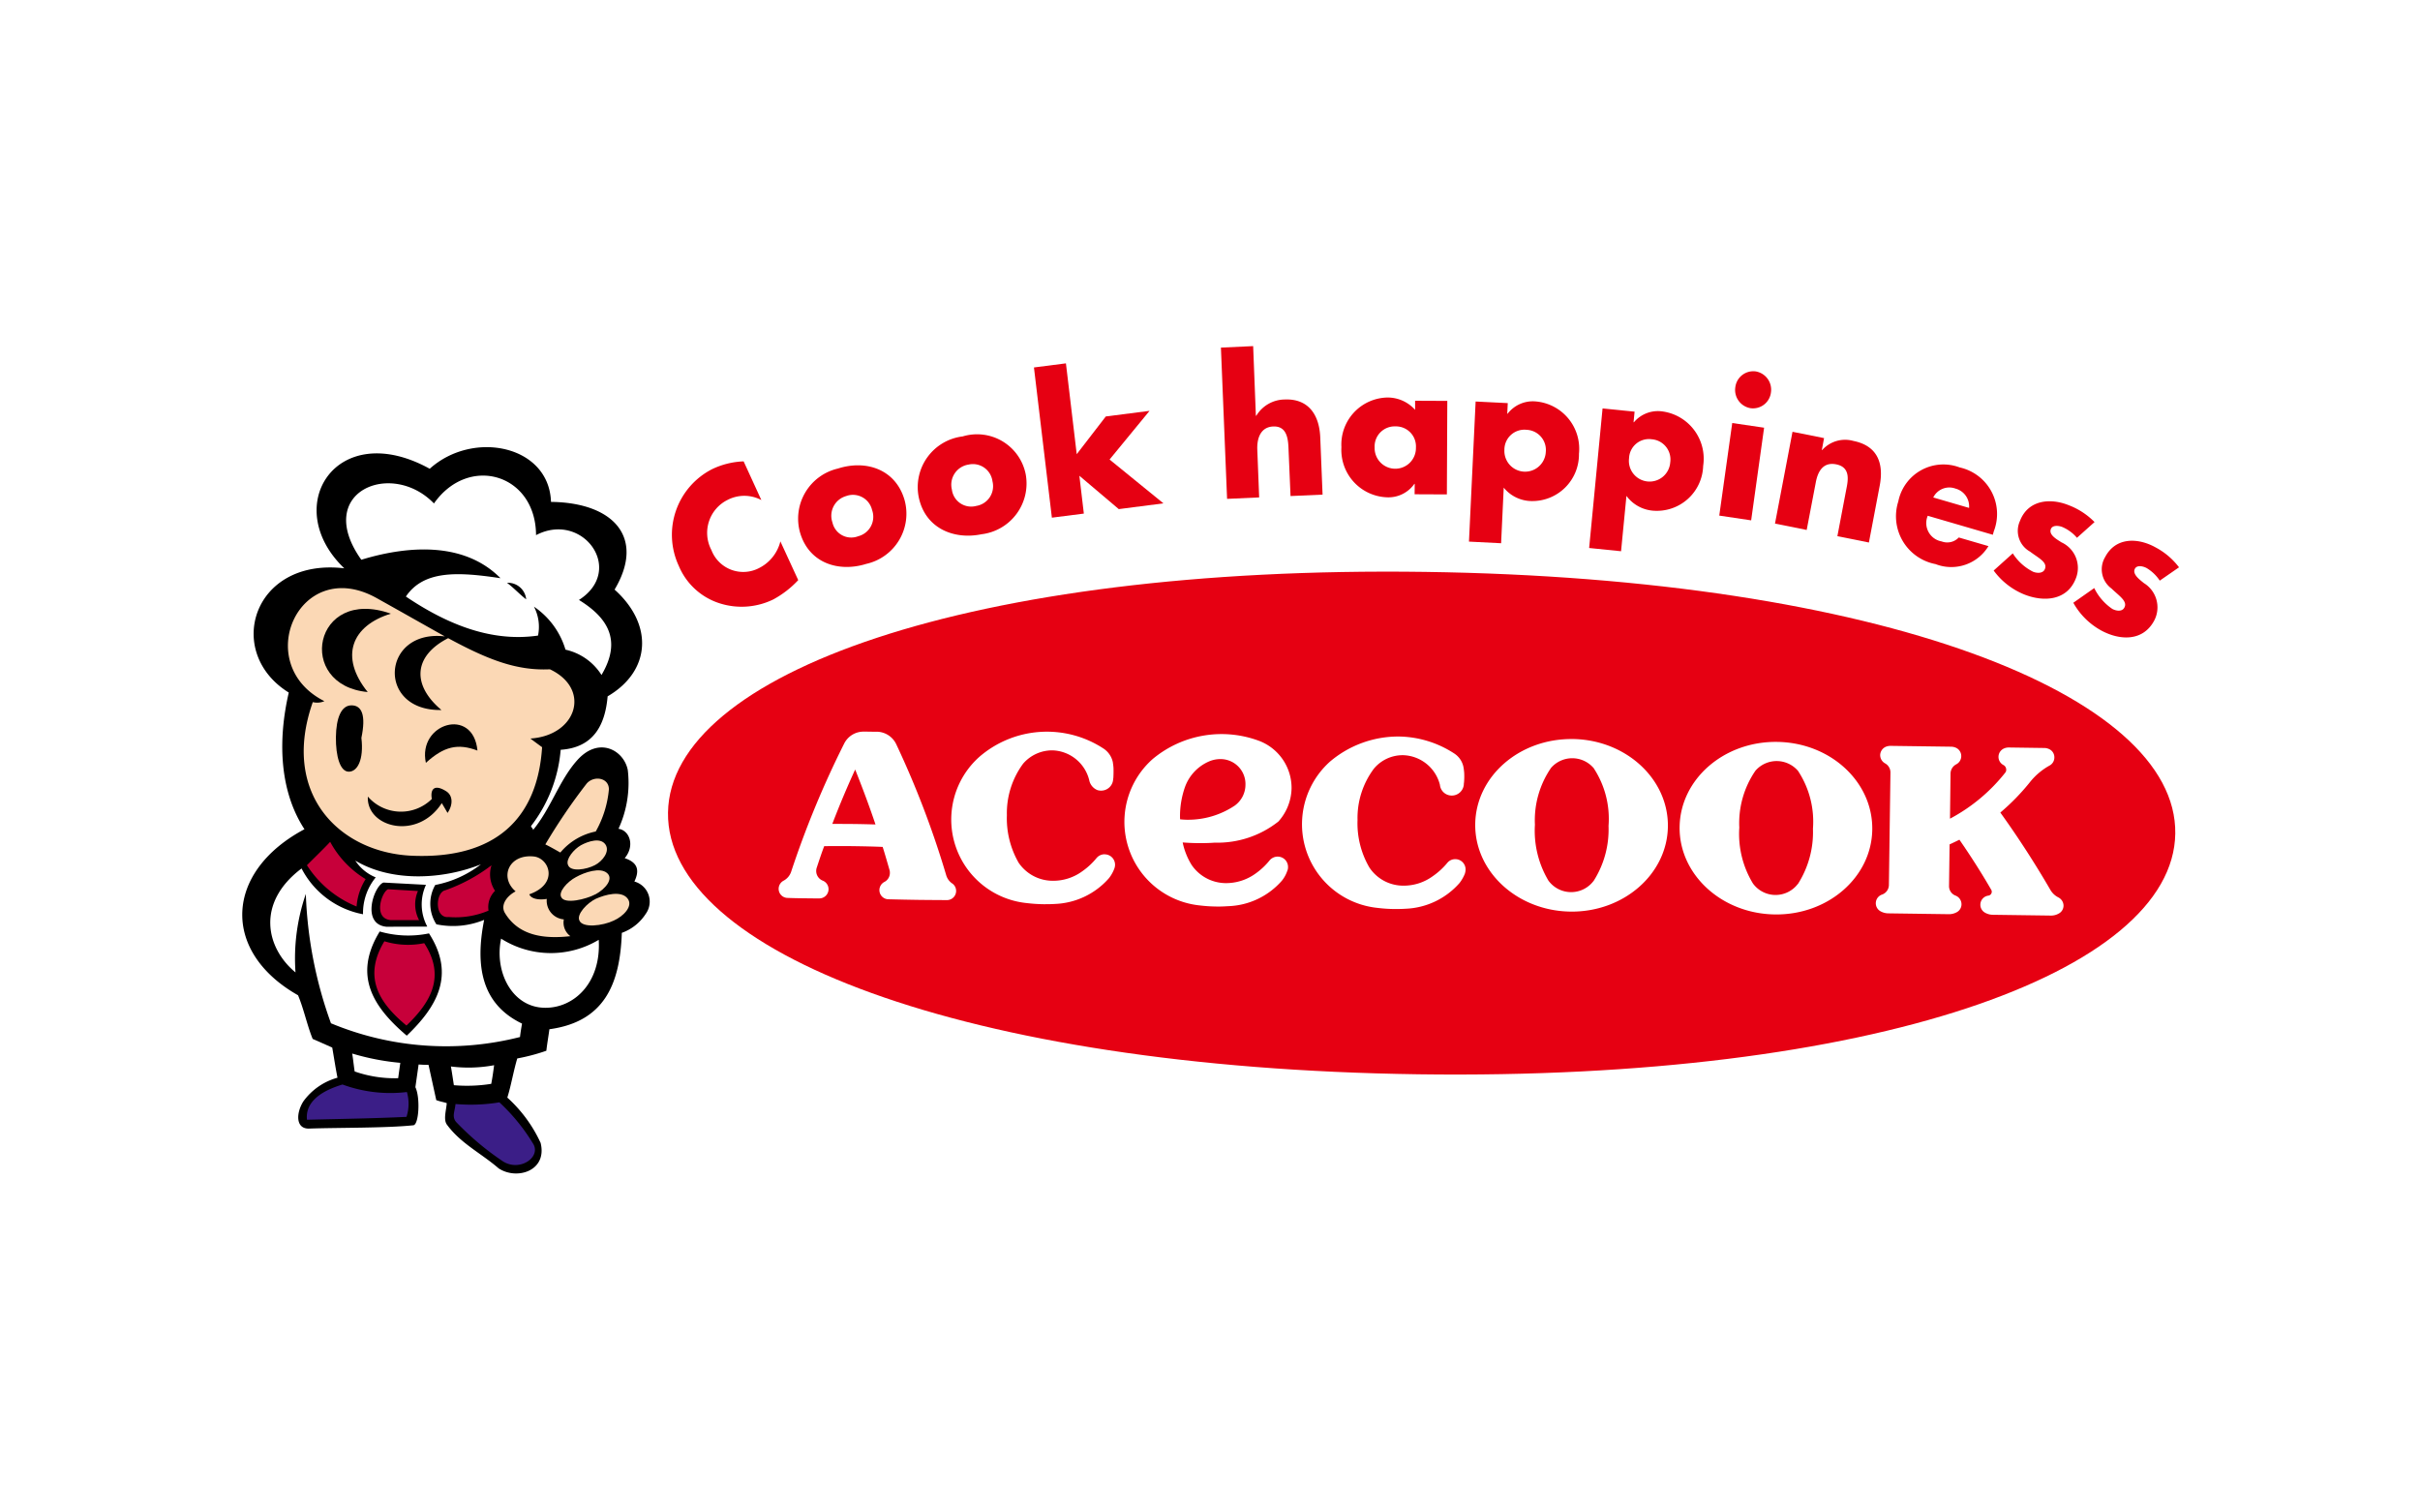 <svg id="Group_53145" data-name="Group 53145" xmlns="http://www.w3.org/2000/svg" xmlns:xlink="http://www.w3.org/1999/xlink" width="168" height="105" viewBox="0 0 168 105">
  <defs>
    <clipPath id="clip-path">
      <rect id="Rectangle_22464" data-name="Rectangle 22464" width="139.801" height="63.381" fill="none"/>
    </clipPath>
  </defs>
  <rect id="Rectangle_22426" data-name="Rectangle 22426" width="168" height="105" fill="#fff"/>
  <g id="Group_53264" data-name="Group 53264" transform="translate(14.1 20.809)">
    <g id="Group_53263" data-name="Group 53263" clip-path="url(#clip-path)">
      <path id="Path_59274" data-name="Path 59274" d="M5.4,59.686l-.678-.6a4.143,4.143,0,0,1-.066-4.873l.021-.034.024-.03a6.509,6.509,0,0,1,.762-.95L5.1,52.346c-.3-.733-.494-1.51-.731-2.256-5.674-3.8-5.7-10.254-.807-14.276a14.16,14.16,0,0,1-.728-3.524l-.046-1.167a18.127,18.127,0,0,1,.2-2.765,7.248,7.248,0,0,1-2.07-6.494A7.047,7.047,0,0,1,5.4,16.534C3.944,11.225,8.854,6.084,15.462,8.625c3.056-1.682,7.164-1.532,9.652,1.082a6.1,6.1,0,0,1,1.206,1.817A6.421,6.421,0,0,1,29.9,13.33a7.806,7.806,0,0,1,4-4.822,8.225,8.225,0,0,1,3.234-.815,3.028,3.028,0,0,1,3.15,2.2,3.685,3.685,0,0,1,.462-.39A7.423,7.423,0,0,1,43.037,8.3a6.754,6.754,0,0,1,4.814.223A6.636,6.636,0,0,1,51.908,6.1a6.233,6.233,0,0,1,2.825-.043l-.212-1.532c.066-2.113,1.356-3.132,3.71-3.221.262-.031.52-.065.781-.1,1.731-.329,3.653.68,3.653,3.451,1.634.217,3.061-1.067,4.883.548l-.1-2.183A2.928,2.928,0,0,1,69.94.12C70.9.081,71.861.038,72.811,0c1.684.27,2.762,1.394,2.72,3.531a4.1,4.1,0,0,1,2.676.991,5.476,5.476,0,0,1,5.039-1.048c2.577.008,5.074.07,7.653.2A5.293,5.293,0,0,1,92.4,3.529a5.767,5.767,0,0,1,2.048.485l.868.5c1.051-.652,2.6-.168,4.318-.063a5.616,5.616,0,0,1,3.427.478,4.155,4.155,0,0,1,8.218,1.072l2,.217a4.865,4.865,0,0,1,4.662,2.189,6.387,6.387,0,0,1,7.829,2.311c2.881-.973,5.544.441,7.327,2.337a7.556,7.556,0,0,1,3.522.941,7.381,7.381,0,0,1,2.354,2.206,2.87,2.87,0,0,1-1.006,4.1c-.008,3.391-2.678,5.246-6.253,4.982,4.23,2.654,8.067,6.436,8.077,11.872-.108,8.038-10.07,12.536-16.523,14.668-11.952,3.942-26.457,4.888-38.965,4.715S57.329,55.019,45.5,50.748c-3.854-1.392-8.875-3.676-12.251-7.024a4.254,4.254,0,0,1-.349.545,7.328,7.328,0,0,1-1.243,1.313c-.019.17-.041.336-.07.5l.176.164-.207.023c-.551,3.1-2.083,5.5-5.081,6.568L26.32,54.1l-1.536.576c-.171.062-.337.117-.489.165a8.882,8.882,0,0,1,1.686,2.762l.051.14.038.146c1.038,4.279-3.653,6.921-7.046,4.667l-.147-.094-.132-.114c-1.139-.978-2.184-1.527-3.167-2.5a2.883,2.883,0,0,1-.547.135l-.06.012L14.9,60c-2.437.265-5.019.176-7.478.249A3.48,3.48,0,0,1,5.4,59.686" transform="translate(0)" fill="#fff" fill-rule="evenodd"/>
      <path id="Path_59275" data-name="Path 59275" d="M138.183,48.189a2.523,2.523,0,0,0-2.338-.015,2.553,2.553,0,0,0-1.13,3.483,2.366,2.366,0,0,0,3.34,1.235,2.832,2.832,0,0,0,1.448-1.835l1.239,2.689a6.754,6.754,0,0,1-1.727,1.339,5.012,5.012,0,0,1-3.722.273,4.57,4.57,0,0,1-2.842-2.6,5.114,5.114,0,0,1,2.314-6.716,5.518,5.518,0,0,1,2.187-.54Z" transform="translate(-99.428 -34.282)" fill="#e60012" fill-rule="evenodd"/>
      <path id="Path_59276" data-name="Path 59276" d="M170.237,46.835a3.568,3.568,0,0,0-2.652,4.457c.62,2.119,2.678,2.768,4.6,2.166a3.569,3.569,0,0,0,2.648-4.449c-.62-2.119-2.667-2.787-4.6-2.175m.559,1.913a1.366,1.366,0,0,1,1.791.971,1.393,1.393,0,0,1-.967,1.823,1.335,1.335,0,0,1-1.784-.956,1.42,1.42,0,0,1,.961-1.837" transform="translate(-126.142 -35.122)" fill="#e60012" fill-rule="evenodd"/>
      <path id="Path_59277" data-name="Path 59277" d="M204.27,38.174a3.545,3.545,0,0,0-3.062,4.167c.418,2.175,2.4,3.031,4.373,2.624a3.548,3.548,0,0,0,3.064-4.158,3.443,3.443,0,0,0-4.376-2.633m.383,1.961a1.369,1.369,0,0,1,1.684,1.15A1.388,1.388,0,0,1,205.208,43a1.349,1.349,0,0,1-1.689-1.137,1.411,1.411,0,0,1,1.134-1.73" transform="translate(-151.538 -28.686)" fill="#e60012" fill-rule="evenodd"/>
      <path id="Path_59278" data-name="Path 59278" d="M236.864,24.2l2.018-2.618,3.037-.39-2.775,3.379,3.739,3.043-3.1.4-2.736-2.316.311,2.626-2.219.284-1.245-10.428,2.22-.285Z" transform="translate(-176.216 -13.479)" fill="#e60012" fill-rule="evenodd"/>
      <path id="Path_59279" data-name="Path 59279" d="M288.783,13.052l.189,4.834.029,0a2.331,2.331,0,0,1,1.972-1.128c1.587-.068,2.4.987,2.468,2.628l.161,3.975-2.224.1-.142-3.329c-.029-.76-.167-1.539-1.066-1.5-.878.04-1.129.834-1.1,1.6l.13,3.324-2.227.1-.428-10.5Z" transform="translate(-215.887 -9.833)" fill="#e60012" fill-rule="evenodd"/>
      <path id="Path_59280" data-name="Path 59280" d="M327.81,27.762l-2.235-.01v.632a2.553,2.553,0,0,0-1.949-.856,3.264,3.264,0,0,0-3.167,3.446,3.29,3.29,0,0,0,3.163,3.481,2.194,2.194,0,0,0,1.9-.932h.026l-.008.721,2.24.01Zm-3.6,1.77a1.389,1.389,0,0,1,1.422,1.474,1.434,1.434,0,1,1-2.867-.012,1.392,1.392,0,0,1,1.445-1.462" transform="translate(-241.436 -20.74)" fill="#e60012" fill-rule="evenodd"/>
      <path id="Path_59281" data-name="Path 59281" d="M359.057,28.734l-2.231-.111-.462,9.726,2.231.113.182-3.86a2.52,2.52,0,0,0,1.91.932A3.238,3.238,0,0,0,364,32.25a3.3,3.3,0,0,0-3.005-3.633,2.206,2.206,0,0,0-1.947.852h-.026Zm1.275,1.852a1.4,1.4,0,0,1,1.365,1.541,1.438,1.438,0,1,1-2.873-.143,1.389,1.389,0,0,1,1.507-1.4" transform="translate(-268.486 -21.558)" fill="#e60012" fill-rule="evenodd"/>
      <path id="Path_59282" data-name="Path 59282" d="M393.358,30.827l-2.223-.222-.931,9.687,2.216.225.373-3.843a2.546,2.546,0,0,0,1.863,1.029,3.217,3.217,0,0,0,3.463-3.109,3.312,3.312,0,0,0-2.823-3.782,2.182,2.182,0,0,0-1.982.749h-.027Zm1.186,1.917a1.406,1.406,0,0,1,1.289,1.608,1.437,1.437,0,1,1-2.858-.293,1.38,1.38,0,0,1,1.569-1.315" transform="translate(-293.983 -23.058)" fill="#e60012" fill-rule="evenodd"/>
      <path id="Path_59283" data-name="Path 59283" d="M430.42,21.594a1.255,1.255,0,0,1-1.415,1.095,1.283,1.283,0,0,1-1.058-1.461,1.258,1.258,0,0,1,1.416-1.093,1.287,1.287,0,0,1,1.057,1.459m-1.374,8.88-2.214-.329.9-6.427,2.212.325Z" transform="translate(-321.578 -15.16)" fill="#e60012" fill-rule="evenodd"/>
      <path id="Path_59284" data-name="Path 59284" d="M445.784,38.447l.023.006a2.132,2.132,0,0,1,2.169-.633c1.669.335,2.124,1.548,1.824,3.112l-.749,3.94-2.188-.44.59-3.106c.114-.612.419-1.661-.668-1.88-.888-.178-1.274.455-1.421,1.249L444.732,44l-2.2-.442,1.215-6.373,2.191.439Z" transform="translate(-333.409 -28.018)" fill="#e60012" fill-rule="evenodd"/>
      <path id="Path_59285" data-name="Path 59285" d="M483.389,51.111a3.309,3.309,0,0,0-2.367-4.441,3.193,3.193,0,0,0-4.26,2.362,3.379,3.379,0,0,0,2.585,4.349,3.017,3.017,0,0,0,3.674-1.248l-2.061-.6a1.1,1.1,0,0,1-1.187.274,1.294,1.294,0,0,1-.967-1.781l4.519,1.319Zm-4.2-2.356a1.241,1.241,0,0,1,1.545-.615,1.275,1.275,0,0,1,.941,1.34Z" transform="translate(-359.079 -35.029)" fill="#e60012" fill-rule="evenodd"/>
      <path id="Path_59286" data-name="Path 59286" d="M509.866,59.289a2.771,2.771,0,0,0-1.007-.745c-.242-.1-.7-.16-.808.149-.154.412.473.733.731.908a1.953,1.953,0,0,1,1.017,2.481c-.6,1.59-2.257,1.68-3.615,1.131a4.926,4.926,0,0,1-2.1-1.651l1.326-1.192a3.558,3.558,0,0,0,1.411,1.276c.264.108.7.135.823-.2.182-.471-.458-.758-1.039-1.2a1.646,1.646,0,0,1-.7-2.118c.565-1.483,2.118-1.618,3.393-1.1a4.994,4.994,0,0,1,1.788,1.169Z" transform="translate(-379.78 -42.763)" fill="#e60012" fill-rule="evenodd"/>
      <path id="Path_59287" data-name="Path 59287" d="M532.506,70.6a2.843,2.843,0,0,0-.905-.869c-.23-.127-.672-.242-.823.047-.2.389.383.789.624.992a1.975,1.975,0,0,1,.723,2.594c-.795,1.5-2.445,1.386-3.728.672a4.928,4.928,0,0,1-1.892-1.9l1.452-1.02a3.729,3.729,0,0,0,1.254,1.447c.249.136.678.219.838-.094.239-.444-.369-.81-.892-1.32a1.654,1.654,0,0,1-.441-2.19c.736-1.4,2.289-1.341,3.5-.667a4.949,4.949,0,0,1,1.627,1.383Z" transform="translate(-396.672 -51.1)" fill="#e60012" fill-rule="evenodd"/>
      <path id="Path_59288" data-name="Path 59288" d="M235.515,94.725c-.13,9.631-20.976,17.152-52.559,16.712s-52.215-8.534-52.078-18.166S151.864,76.121,183.44,76.56s52.211,8.532,52.075,18.165" transform="translate(-98.604 -57.667)" fill="#e60012" fill-rule="evenodd"/>
      <path id="Path_59289" data-name="Path 59289" d="M189.688,121.626h0" transform="translate(-142.912 -91.634)" fill="#fff" fill-rule="evenodd"/>
      <path id="Path_59290" data-name="Path 59290" d="M167.33,127.995c-.53-.007-1.058-.007-1.589-.007q.733-1.915,1.587-3.775c.5,1.253.978,2.525,1.411,3.813-.471-.013-.932-.025-1.409-.031m6.721,4.119a1.06,1.06,0,0,1-.4-.554,64,64,0,0,0-3.47-9.1,1.518,1.518,0,0,0-1.341-.873l-.319,0c-.193,0-.387-.009-.585-.006a1.5,1.5,0,0,0-1.369.826,65.906,65.906,0,0,0-3.687,8.912,1.1,1.1,0,0,1-.52.609.643.643,0,0,0-.344.555.631.631,0,0,0,.625.643c.377.014.764.023,1.14.025.36.006.715.011,1.075.008a.639.639,0,0,0,.217-1.234.723.723,0,0,1-.45-.675.7.7,0,0,1,.026-.19c.169-.512.338-1.026.529-1.527.708-.01,1.416-.01,2.135,0,.648.01,1.288.024,1.925.051.167.531.326,1.083.482,1.627a.724.724,0,0,1,.018.185.7.7,0,0,1-.384.621.643.643,0,0,0-.343.554.635.635,0,0,0,.62.648c.706.018,1.418.033,2.13.043.649.008,1.288.011,1.927.015a.636.636,0,0,0,.367-1.164" transform="translate(-122.061 -91.599)" fill="#fff" fill-rule="evenodd"/>
      <path id="Path_59291" data-name="Path 59291" d="M221.3,130.11a.727.727,0,0,0-.562.253,4.955,4.955,0,0,1-1.01.936,3.42,3.42,0,0,1-2.075.65,2.868,2.868,0,0,1-2.334-1.257,6.2,6.2,0,0,1-.813-3.3,5.79,5.79,0,0,1,1.129-3.574,2.663,2.663,0,0,1,2.054-.922,2.718,2.718,0,0,1,2.531,2.059.941.941,0,0,0,.574.7.862.862,0,0,0,.243.037.836.836,0,0,0,.843-.743c0-.056.017-.113.02-.175.011-.23.015-.455.007-.661-.007-.144-.031-.279-.046-.4a1.512,1.512,0,0,0-.651-.945,7.171,7.171,0,0,0-8.612.576A5.829,5.829,0,0,0,215.91,133.5a10.531,10.531,0,0,0,1.129.076c.312,0,.512,0,.821-.019a5.252,5.252,0,0,0,3.733-1.788,2.5,2.5,0,0,0,.362-.637.8.8,0,0,0,.061-.287.724.724,0,0,0-.713-.731" transform="translate(-158.707 -91.613)" fill="#fff" fill-rule="evenodd"/>
      <path id="Path_59292" data-name="Path 59292" d="M366.333,133.512a1.951,1.951,0,0,1-3.122-.035,6.768,6.768,0,0,1-.939-3.882,6.439,6.439,0,0,1,1.121-3.947v0a1.954,1.954,0,0,1,2.983.049l-.006,0a6.406,6.406,0,0,1,1.013,3.977,6.662,6.662,0,0,1-1.049,3.846m-1.432-9.871c-3.7-.051-6.726,2.586-6.773,5.894s2.916,6.031,6.6,6.084,6.728-2.591,6.774-5.9-2.916-6.029-6.6-6.08" transform="translate(-269.816 -93.151)" fill="#fff" fill-rule="evenodd"/>
      <path id="Path_59293" data-name="Path 59293" d="M423.866,134.312a1.944,1.944,0,0,1-3.117-.037,6.622,6.622,0,0,1-.945-3.88,6.423,6.423,0,0,1,1.121-3.947l0,0a1.954,1.954,0,0,1,2.985.049l-.006,0a6.414,6.414,0,0,1,1.013,3.977,6.7,6.7,0,0,1-1.048,3.846m-1.435-9.871c-3.7-.049-6.721,2.588-6.773,5.892s2.909,6.033,6.608,6.086,6.725-2.591,6.766-5.9-2.906-6.027-6.6-6.078" transform="translate(-313.159 -93.754)" fill="#fff" fill-rule="evenodd"/>
      <path id="Path_59294" data-name="Path 59294" d="M263.221,128.064a6.083,6.083,0,0,1,.358-2.153,3.076,3.076,0,0,1,1.684-1.751,2.011,2.011,0,0,1,.8-.15,1.731,1.731,0,0,1,1.7,1.8,1.789,1.789,0,0,1-.762,1.442,5.824,5.824,0,0,1-3.291.968c-.16,0-.325-.014-.484-.029Zm6.787,2.715a.738.738,0,0,0-.561.254,4.859,4.859,0,0,1-1,.936,3.492,3.492,0,0,1-2.085.651,2.888,2.888,0,0,1-2.339-1.266,4.8,4.8,0,0,1-.618-1.558c.308.025.622.04.949.046.441.006.861,0,1.274-.031a6.823,6.823,0,0,0,4.422-1.468,3.548,3.548,0,0,0,.914-2.3,3.494,3.494,0,0,0-2.225-3.288,7.459,7.459,0,0,0-7.429,1.262,5.831,5.831,0,0,0,3.311,10.155,10.236,10.236,0,0,0,1.126.073c.307.006.525-.007.834-.025a5.181,5.181,0,0,0,3.719-1.778,2.186,2.186,0,0,0,.361-.656.616.616,0,0,0,.058-.273.717.717,0,0,0-.709-.733" transform="translate(-195.402 -92.121)" fill="#fff" fill-rule="evenodd"/>
      <path id="Path_59295" data-name="Path 59295" d="M483.589,136.119a1.324,1.324,0,0,1-.555-.515c-1.074-1.848-2.238-3.652-3.482-5.38a15.317,15.317,0,0,0,2.1-2.166,4.569,4.569,0,0,1,1.306-1.091.635.635,0,0,0,.345-.563.627.627,0,0,0-.267-.531.805.805,0,0,0-.449-.131l-2.427-.034a.813.813,0,0,0-.343.063.638.638,0,0,0-.048,1.155.367.367,0,0,1,.192.325.305.305,0,0,1-.075.212,12.134,12.134,0,0,1-3.829,3.187l.038-3.148a.736.736,0,0,1,.394-.625.64.64,0,0,0,.35-.56.633.633,0,0,0-.377-.595.867.867,0,0,0-.34-.07l-4.171-.057a.88.88,0,0,0-.34.059.646.646,0,0,0-.4.583.657.657,0,0,0,.336.57.719.719,0,0,1,.377.64l-.108,7.816a.716.716,0,0,1-.465.652.636.636,0,0,0-.116,1.163,1.136,1.136,0,0,0,.55.144l4.18.058a1.115,1.115,0,0,0,.548-.13.622.622,0,0,0,.343-.555.646.646,0,0,0-.423-.609.7.7,0,0,1-.442-.665l.038-2.886c.233-.106.451-.211.682-.326.778,1.123,1.521,2.287,2.212,3.48a.265.265,0,0,1,.035.136.274.274,0,0,1-.234.266.637.637,0,0,0-.558.62.628.628,0,0,0,.329.567,1.108,1.108,0,0,0,.544.143l4.015.055a1.059,1.059,0,0,0,.531-.129.621.621,0,0,0,.354-.553.645.645,0,0,0-.354-.576" transform="translate(-354.786 -94.624)" fill="#fff" fill-rule="evenodd"/>
      <path id="Path_59296" data-name="Path 59296" d="M320.024,131.479a.7.7,0,0,0-.559.253,4.961,4.961,0,0,1-1.017.932,3.422,3.422,0,0,1-2.081.654,2.82,2.82,0,0,1-2.314-1.258,6.09,6.09,0,0,1-.824-3.3,5.709,5.709,0,0,1,1.144-3.574,2.6,2.6,0,0,1,2.035-.925,2.719,2.719,0,0,1,2.541,2.06.822.822,0,0,0,.813.742.837.837,0,0,0,.844-.745c0-.056.007-.113.016-.172a4.961,4.961,0,0,0,.011-.665c-.011-.141-.03-.277-.051-.4a1.462,1.462,0,0,0-.655-.948,7.2,7.2,0,0,0-3.814-1.168,7.324,7.324,0,0,0-4.8,1.745,5.838,5.838,0,0,0,3.31,10.153,10.562,10.562,0,0,0,1.133.077c.307,0,.512,0,.825-.02a5.25,5.25,0,0,0,3.73-1.787,2.724,2.724,0,0,0,.366-.638,1.074,1.074,0,0,0,.053-.287.715.715,0,0,0-.708-.73" transform="translate(-233.087 -92.643)" fill="#fff" fill-rule="evenodd"/>
      <path id="Path_59297" data-name="Path 59297" d="M15.336,68.019c-1.672-2.563-1.892-5.994-1.086-9.483-4.508-2.793-2.506-9.38,3.854-8.625-4.486-4.291-.549-10.487,5.931-6.911,3.005-2.71,8.291-1.633,8.419,2.3,4.351.048,6.562,2.483,4.414,6.088,2.733,2.449,2.5,5.67-.482,7.41-.171,1.943-.934,3.552-3.26,3.711a10,10,0,0,1-2.04,5.27c-.082.093.217.231.091.336,1.269-1.51,1.847-3.5,3.114-4.9,1.5-1.659,3.217-.669,3.492.69a7.6,7.6,0,0,1-.643,4.088c.773.11,1.156,1.182.431,2.039.905.3,1.048.837.672,1.622a1.449,1.449,0,0,1,.79,2.243,3.3,3.3,0,0,1-1.662,1.32c-.125,3.559-1.211,6.172-5.028,6.692-.068.507-.154.989-.212,1.493a13.552,13.552,0,0,1-2.018.535c-.26.857-.429,1.889-.691,2.717A9.686,9.686,0,0,1,31.734,89.8c.477,1.947-1.649,2.6-2.914,1.768-1.216-1.051-2.64-1.733-3.591-3.036-.262-.353-.041-1.022-.012-1.493-.272-.089-.373-.085-.727-.207l-.537-2.45c-.238,0-.457-.008-.689-.026l-.224,1.577c.347.713.246,2.579-.132,2.642-1.862.2-5.214.16-7.26.231-.921.017-.9-1.065-.389-1.884a4.346,4.346,0,0,1,2.373-1.648c-.128-.638-.251-1.441-.364-2.093-.453-.2-.908-.407-1.359-.6-.376-.917-.627-2.116-1.016-3.031-5.351-3.033-5.112-8.562.443-11.525" transform="translate(-8.303 -31.266)" fill-rule="evenodd"/>
      <path id="Path_59298" data-name="Path 59298" d="M26.409,89.036c-5.1-2.573-1.768-10.113,3.586-7.179,1.871,1.043,3.42,1.926,4.778,2.684-4.4-.515-4.78,5.2-.236,5.11-2.045-1.713-1.977-3.737.465-4.988,2.728,1.474,4.727,2.27,7.063,2.161,2.885,1.359,1.874,4.6-1.356,4.807.27.2.535.4.814.6-.318,4.966-3.249,7.759-8.961,7.539-5.074-.182-9.211-4.274-6.957-10.668a1.245,1.245,0,0,0,.8-.064" transform="translate(-17.99 -61.169)" fill="#fbd8b5" fill-rule="evenodd"/>
      <path id="Path_59299" data-name="Path 59299" d="M21.372,160.212a13.728,13.728,0,0,0-.716,5.446c-2.058-1.7-2.75-4.834.421-7.217a6.064,6.064,0,0,0,4.267,3.178,3.9,3.9,0,0,1,.882-2.559,3.083,3.083,0,0,1-1.418-1.164c2.552,1.524,6.114,1.3,8.72.259a7.54,7.54,0,0,1-3.171,1.432,2.631,2.631,0,0,0,.079,2.73,5.68,5.68,0,0,0,3.316-.307c-.636,3.215-.183,5.848,2.63,7.2-.053.316-.108.621-.14.932a20.8,20.8,0,0,1-13.124-.954,29.2,29.2,0,0,1-1.745-8.976" transform="translate(-14.242 -118.959)" fill="#fff" fill-rule="evenodd"/>
      <path id="Path_59300" data-name="Path 59300" d="M50.981,56.629c-2.384-2.417-6.107-2.364-9.662-1.281-3.347-4.705,2.085-6.972,5.043-3.909,2.408-3.427,7.073-2.052,7.087,2.2,3.239-1.693,6.227,2.422,2.979,4.5,2.025,1.246,2.981,2.828,1.565,5.209a3.976,3.976,0,0,0-2.5-1.758,5.492,5.492,0,0,0-2.189-2.985,3.011,3.011,0,0,1,.282,2.007c-2.829.408-5.8-.434-9.173-2.71,1.25-1.844,3.624-1.713,6.565-1.274" transform="translate(-30.336 -37.298)" fill="#fff" fill-rule="evenodd"/>
      <path id="Path_59301" data-name="Path 59301" d="M36.638,92.8c-5.025-.461-3.786-7.357,1.608-5.44-2.706.824-3.6,2.97-1.608,5.44" transform="translate(-25.211 -65.566)" fill-rule="evenodd"/>
      <path id="Path_59302" data-name="Path 59302" d="M62.527,122.206c-.592-2.731,3.285-3.935,3.581-.851-1.372-.518-2.324-.288-3.581.851" transform="translate(-47.062 -90.058)" fill-rule="evenodd"/>
      <path id="Path_59303" data-name="Path 59303" d="M39.152,116.447c.178,1.51-.272,2.35-.877,2.347s-.905-1.075-.893-2.393c.017-1.345.376-2.223,1.093-2.212.7.007,1.007.672.677,2.258" transform="translate(-28.163 -86.031)" fill-rule="evenodd"/>
      <path id="Path_59304" data-name="Path 59304" d="M46.368,137.995a3.048,3.048,0,0,0,4.443.166c-.118-.657.154-1.061.982-.544.5.3.487.968.108,1.513-.135-.232-.27-.468-.4-.681-1.7,2.637-5.25,1.678-5.132-.454" transform="translate(-34.932 -103.504)" fill-rule="evenodd"/>
      <path id="Path_59305" data-name="Path 59305" d="M89.178,162.229a1.172,1.172,0,0,1-.457-1.169,1.3,1.3,0,0,1-1.185-1.42c-.612.1-1.1-.03-1.214-.32,2.059-.723,1.4-2.49.332-2.624-1.758-.193-2.423,1.451-1.281,2.419-.645.342-1.069.979-.737,1.511.973,1.6,2.748,1.8,4.542,1.6" transform="translate(-63.678 -118.044)" fill="#fbd8b5" fill-rule="evenodd"/>
      <path id="Path_59306" data-name="Path 59306" d="M105.814,169.1c-.178-.425.535-1.19,1.146-1.486.665-.3,1.744-.579,2.191-.043s-.272,1.259-.949,1.556c-.754.362-2.182.54-2.389-.026" transform="translate(-79.7 -126.025)" fill="#fbd8b5" fill-rule="evenodd"/>
      <path id="Path_59307" data-name="Path 59307" d="M100.7,162.521c-.248-.372.417-1.1,1.007-1.41.616-.345,1.681-.7,2.163-.283s-.152,1.122-.776,1.461c-.725.381-2.138.7-2.394.232" transform="translate(-75.826 -121.028)" fill="#fbd8b5" fill-rule="evenodd"/>
      <path id="Path_59308" data-name="Path 59308" d="M102.624,153.918c-.159-.4.421-1.085.9-1.356.52-.284,1.356-.547,1.7-.06s-.209,1.17-.715,1.435c-.6.319-1.724.5-1.883-.019" transform="translate(-77.298 -114.692)" fill="#fbd8b5" fill-rule="evenodd"/>
      <path id="Path_59309" data-name="Path 59309" d="M97.388,139.954c-.342-.193-.691-.394-1.04-.565a40.6,40.6,0,0,1,2.875-4.231c.508-.568,1.537-.4,1.537.406a7.253,7.253,0,0,1-.915,2.93,4.3,4.3,0,0,0-2.456,1.461" transform="translate(-72.589 -101.578)" fill="#fbd8b5" fill-rule="evenodd"/>
      <path id="Path_59310" data-name="Path 59310" d="M29.224,154.239c.492-.5,1.15-1.127,1.615-1.627A6.787,6.787,0,0,0,33.3,155.2a4.15,4.15,0,0,0-.628,1.9,7.4,7.4,0,0,1-3.447-2.864" transform="translate(-22.018 -114.979)" fill="#c7003a" fill-rule="evenodd"/>
      <path id="Path_59311" data-name="Path 59311" d="M69.807,159.209a2.051,2.051,0,0,0,.246,1.773,1.578,1.578,0,0,0-.453,1.376,5.861,5.861,0,0,1-2.767.444c-1,.109-.922-1.719-.236-1.858a11.67,11.67,0,0,0,3.21-1.736" transform="translate(-49.785 -119.949)" fill="#c7003a" fill-rule="evenodd"/>
      <path id="Path_59312" data-name="Path 59312" d="M83.572,179.863a6.456,6.456,0,0,0,6.779.082c.176,3.005-1.734,4.746-3.737,4.718-2.271-.02-3.526-2.485-3.041-4.8" transform="translate(-62.886 -135.51)" fill="#fff" fill-rule="evenodd"/>
      <path id="Path_59313" data-name="Path 59313" d="M69.737,215.585a9.641,9.641,0,0,0,3.005-.087c-.053.412-.118.878-.2,1.294a10.687,10.687,0,0,1-2.593.094c-.068-.433-.132-.891-.207-1.3" transform="translate(-52.54 -162.358)" fill="#fff" fill-rule="evenodd"/>
      <path id="Path_59314" data-name="Path 59314" d="M31.672,220.928a9.607,9.607,0,0,0,4.472.523,2.926,2.926,0,0,1-.029,1.724c-2.194.106-4.559.143-6.909.2-.1-.963.535-1.864,2.466-2.446" transform="translate(-21.996 -166.449)" fill="#3b1e87" fill-rule="evenodd"/>
      <path id="Path_59315" data-name="Path 59315" d="M70.686,226.068a12.235,12.235,0,0,0,3.046-.116,13.285,13.285,0,0,1,2.382,2.939c.46.925-1.014,1.893-2.155,1.145a19.5,19.5,0,0,1-3.234-2.725c-.308-.372-.082-.741-.038-1.244" transform="translate(-53.164 -170.234)" fill="#3b1e87" fill-rule="evenodd"/>
      <path id="Path_59316" data-name="Path 59316" d="M48.246,164.077l2.945.157a3.263,3.263,0,0,0,.091,2.9l-2.832.011c-1.811-.175-.84-2.892-.2-3.07" transform="translate(-35.719 -123.617)" fill-rule="evenodd"/>
      <path id="Path_59317" data-name="Path 59317" d="M50.39,165.962l2.059.122a2.331,2.331,0,0,0,.08,2.019l-1.984,0c-1.259-.138-.58-2.025-.154-2.146" transform="translate(-37.535 -125.037)" fill="#c7003a" fill-rule="evenodd"/>
      <path id="Path_59318" data-name="Path 59318" d="M47.078,177.852a7.115,7.115,0,0,0,3.42.132c1.84,2.863.578,5.07-1.544,7.1-2.329-1.979-3.754-4.171-1.876-7.234" transform="translate(-34.816 -133.995)" fill-rule="evenodd"/>
      <path id="Path_59319" data-name="Path 59319" d="M48.9,180.606a5.592,5.592,0,0,0,2.765.132c1.493,2.289.479,4.088-1.233,5.718-1.9-1.571-3.039-3.357-1.532-5.851" transform="translate(-36.315 -136.07)" fill="#c7003a" fill-rule="evenodd"/>
      <path id="Path_59320" data-name="Path 59320" d="M85.548,79.692a1.268,1.268,0,0,1,1.332,1.147c-.434-.326-.9-.834-1.332-1.147" transform="translate(-64.452 -60.041)" fill-rule="evenodd"/>
      <path id="Path_59321" data-name="Path 59321" d="M45.313,212.857a16.8,16.8,0,0,1-3.34-.645c.068.409.108.837.171,1.244a8.394,8.394,0,0,0,3.02.468Z" transform="translate(-31.623 -159.882)" fill="#fff" fill-rule="evenodd"/>
    </g>
  </g>
</svg>
